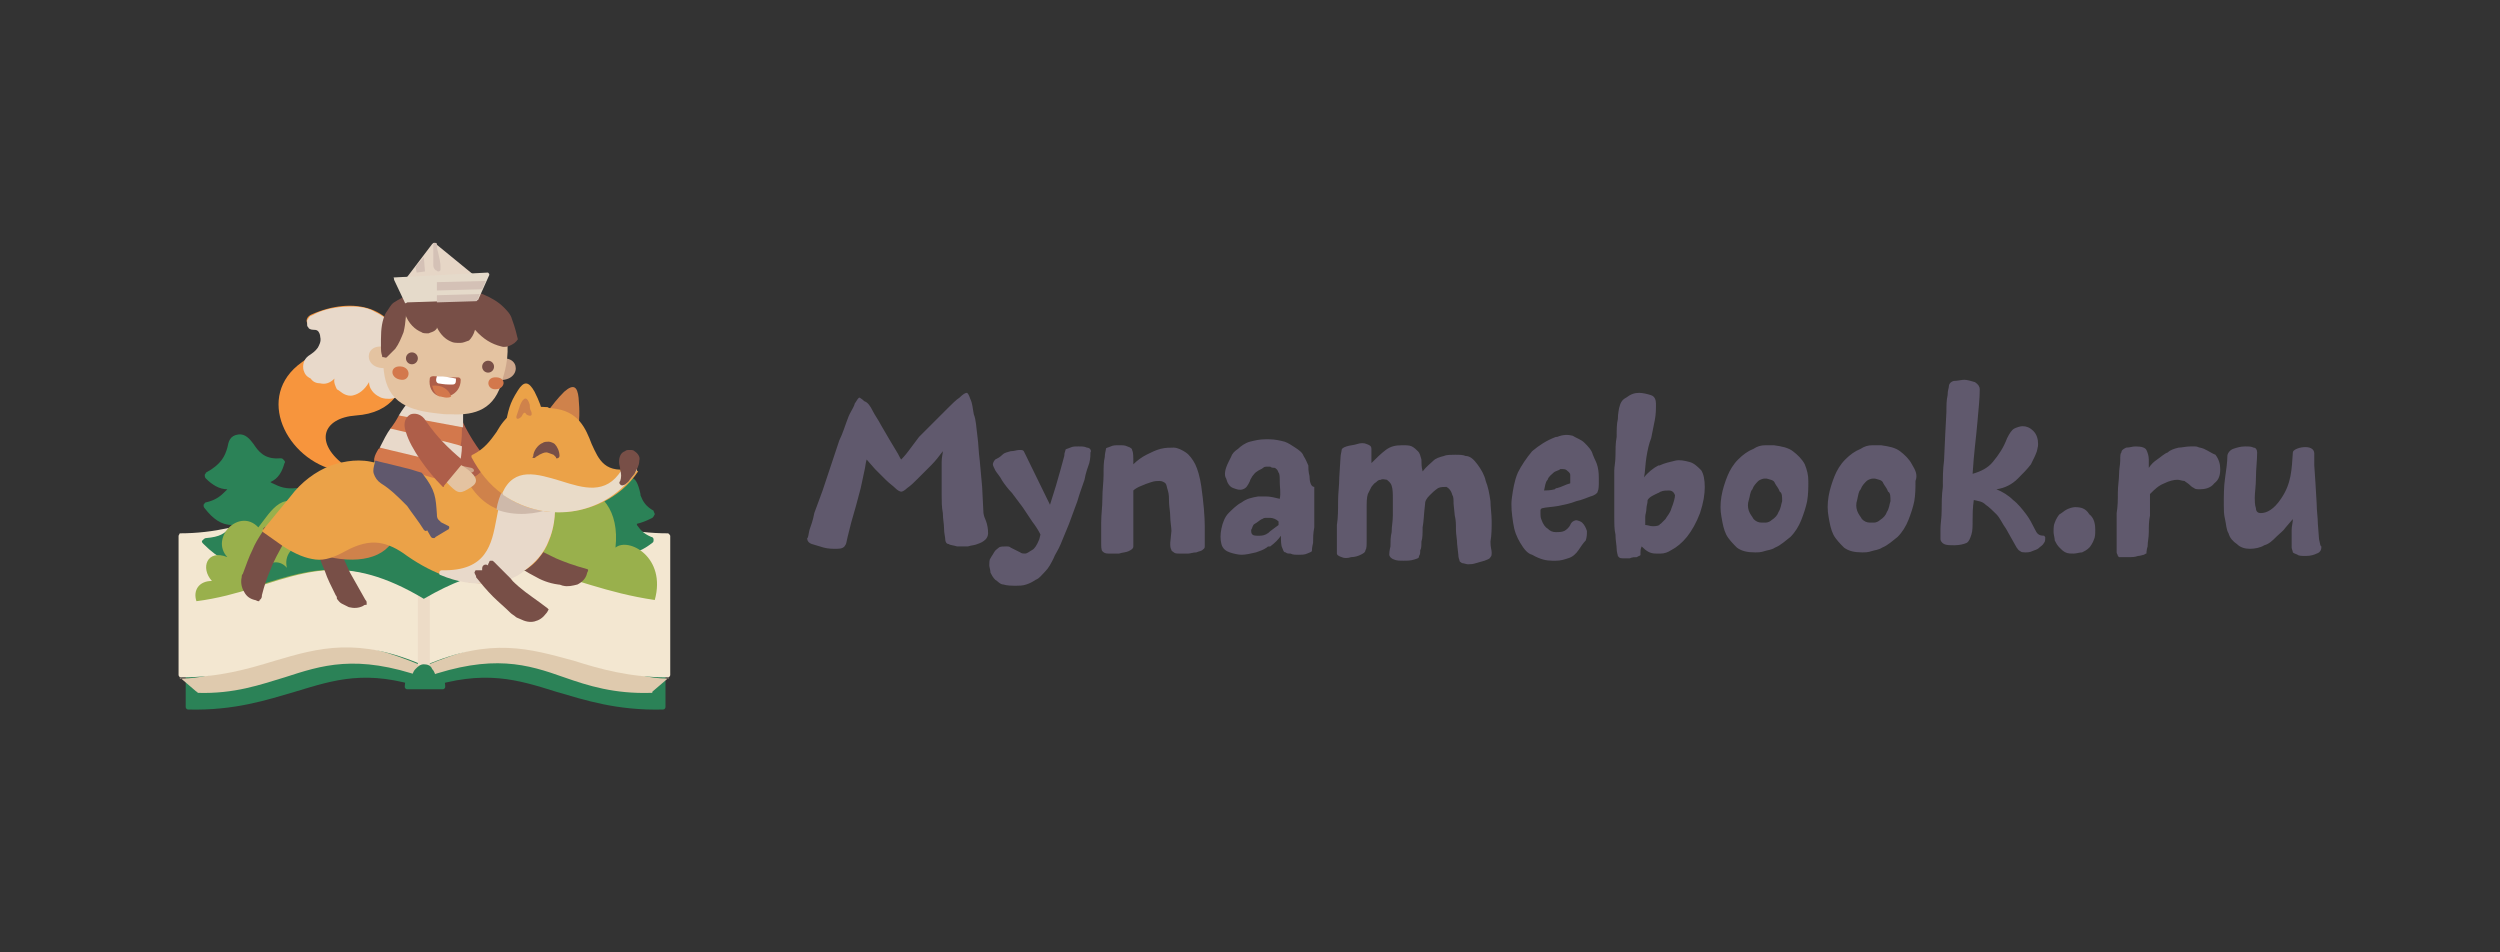 <svg xmlns="http://www.w3.org/2000/svg" width="210" height="80">
  <rect width="100%" height="100%" fill="#333333" stroke="none"/>
  <style>
    .st0,.st10,.st11,.st8{fill-rule:evenodd;clip-rule:evenodd;fill:#2b8257}.st10,.st11,.st8{fill:#e8d9ca}.st10,.st11{fill:#ae5e49}.st11{fill:#e4c3a1}.st12,.st13,.st14,.st15,.st16,.st20{fill-rule:evenodd;clip-rule:evenodd;fill:#784f47}.st13,.st14,.st15,.st16,.st20{fill:#cf824b}.st14,.st15,.st16,.st20{fill:#d3784c}.st15,.st16,.st20{fill:#cda68b}.st16,.st20{fill:#eba248}.st20{fill:#60586d}
  </style>
  <g id="Layer_1">
    <path class="st0" d="M35.7 57.9h-1.5c-.1 0-.2-.1-.2-.2 0-.5.2-.9.5-1.3s.7-.6 1.2-.6c.4 0 .9.2 1.2.6.3.4.5.8.5 1.3 0 .1-.1.2-.2.2h-1.5z"/>
    <path class="st0" d="M55.7 49.7c-2.9 0-5.2-.7-7.3-1.4-3.8-1.2-7.1-2.2-12.7 1-.1 0-.1-.1-.1-.1-5.5-3.2-8.8-2.2-12.5-.9-2.1.7-4.3 1.4-7.3 1.4-.1 0-.2.1-.2.2v9.5c0 .1.1.2.2.2 3.9.1 6.6-.8 9-1.5 3.3-1 6-1.9 10.8-.3h.2c4.9-1.6 7.7-.7 10.9.3 2.4.7 5.1 1.6 9 1.5.1 0 .2-.1.2-.2v-9.6c-.1-.1-.2-.1-.2-.1zm-20.2 8s.1 0 0 0c.1 0 0 0 0 0z"/>
    <path d="M56.1 57c-3.2 0-5.6-1.7-7.9-2.3-3.6-1.1-6.9-1.1-12.4 1.2-.1 0-.1 0-.1.1h-.2c-.1 0-.1 0-.1-.1-5.5-2.3-8.8-2.3-12.4-1.2-2.2.7-4.6 2.3-7.8 2.3-.1 0-.1 0-.1-.1l1.4 1.2c.1 0 .1.1.1.1 3.1.1 5.3-.7 7.3-1.3 3.1-1 6-2 11.7 0h.1c5.7-2 8.6-1.1 11.7 0 2 .7 4.2 1.4 7.3 1.3.1 0 .1 0 .1-.1l1.4-1.2s0 .1-.1.1z" fill-rule="evenodd" clip-rule="evenodd" fill="#dfcaae"/>
    <path d="M56.1 44.8c-3 0-5.3-.7-7.5-1.4-3.8-1.2-7.2-2.3-13 1.1-5.7-3.3-9.1-2.3-13-1.1-2.2.7-4.5 1.4-7.5 1.4l-.1.2v11.7c0 .1.1.2.2.2 3.2 0 5.6-.7 7.9-1.4 3.7-1.1 7-2 12.5.4h.1c5.6-2.4 8.8-1.4 12.5-.4 2.2.7 4.7 1.4 7.9 1.4.1 0 .2-.1.2-.2V45s-.1-.2-.2-.2z" fill-rule="evenodd" clip-rule="evenodd" fill="#f3e7d1"/>
    <path d="M36.1 45v10.9c-.1.1-.2.1-.4.1h-.2c-.1-.1-.2-.1-.4-.1V45h1z" fill-rule="evenodd" clip-rule="evenodd" fill="#eddcc7"/>
    <path class="st0" d="M35.7 57.2h-.9c-.1 0-.2-.1-.2-.2 0-.3.1-.6.3-.8.2-.2.4-.4.7-.4.3 0 .6.1.7.4.2.2.3.5.3.8 0 .1-.1.2-.2.2h-.7z"/>
    <path d="M25.9 43.9c-.1-.1-.2-.1-.3-.1-1.4.3-1.7.2-2.2-.1.4-.1.7-.2.9-.5.5-.4.8-1.1.8-2 0-.1 0-.1-.1-.2h-.1c-.9.1-1.4-.1-2-.4-.1 0-.1-.1-.2-.1.7-.3 1-.9 1.2-1.6.1-.1 0-.2-.1-.3-.1-.1-.1-.1-.3-.1-1.3.1-1.8-.6-2.2-1.2-.3-.4-.7-.9-1.3-.8-.7.1-.8.6-.9 1.1-.2.7-.5 1.4-1.8 2.1 0 .1-.1.1-.1.2s0 .2.1.3c.5.5 1.1.9 1.8.9l-.1.1c-.4.4-.8.8-1.7 1-.1 0-.1.1-.2.2 0 .1 0 .2.1.3.7.9 1.4 1.4 2.3 1.4l-.2.2c-.4.5-.8.8-2 .9-.1 0-.2.1-.3.2s0 .2.1.3c1.3 1.3 2.3 1.7 3.6 1.7.4 0 .9-.1 1.5-.1 1.2-.1 2-.4 2.7-.8.7-.5 1-1.2 1.4-2.5-.2.1-.3-.1-.4-.1zm28.9-.4c.1-.1.1-.1.2-.3 0-.1-.1-.2-.1-.3-.7-.4-.9-.8-1.1-1.3v-.1c-.2-.9-.4-1.3-.8-1.4-.4-.1-.8.1-1.5.7-.3.3-.7.5-1.7.4-.1 0-.2 0-.3.1-.1.1-.1.2 0 .4.3.5.6.9.9 1.1h-.1c-.5.1-.9.2-1.6.1-.1 0-.2 0-.3.1-.1.1-.1.2-.1.3.3.9.6 1.5 1.2 2-.6.1-.7.2-1.8-.2-.1-.1-.2 0-.3.1-.1.1-.1.1-.1.3.1 1.6 1.2 2.9 2.8 3.4.4.1.9.2 1.4.2 1.1 0 2.2-.4 2.9-1.3.1-.1.1-.2.1-.3 0-.1-.1-.2-.2-.2-1.2-.3-1.2-.4-1.6-.9.7.1 1.3-.2 2.1-.8.1-.1.1-.1.1-.3 0-.1-.1-.2-.2-.2-.7-.3-.9-.6-1.2-1V44c.4-.1.7-.2 1.3-.5z" fill="#2b8257"/>
    <path d="M16.5 50.5c-.3-.9.2-1.7 1.3-1.7-1-1.1-.4-2.7 1.3-2-1.5-1.6 1-4.2 2.6-2.5 1.1-1.4 2.2-3.5 4.3-1.2-.7-1.2.6-2.8 2-2.1-.4-1.4 2.5-2.2 3-.3-.5-3.7 5.3-4 5.9 1.2 1.7-.4 2.5.6 2.5 2.2 1.4-2.3 4.9-2.8 4.5.7 1.4-5.6 8.5-5.1 7.8 1.2 1.1-.9 4.3.8 3.3 4.4-8.2-1.2-11.1-5.2-19.4-.3-8.4-4.8-12-.5-19.1.4z" fill-rule="evenodd" clip-rule="evenodd" fill="#99b04c"/>
    <path class="st0" d="M39.1 44.7c1.8-.4 2.5.6 2.2 2.3 2-1.5 4.8-.6 5.3 1.4-3.3-.8-6.2-.9-11 1.9-6.5-3.9-10.1-2.3-14.6-.9.1-1.3 2-3 3.1-1.7-.5-2.1 2.7-3 4.1-.9-.1-1.3 1-2.6 2.8-2.2-1.2-2.4 1.9-3 2.6-2 0-3.4 5.5-1.4 5.5 2.1z"/>
    <path d="M34.1 23.4l2.2-2.9c.1-.1.1-.1.2-.1l3.3 2.7c.1.1.1.1 0 .2 0 .1-.1.1-.1.1-.2 0-5.5.2-5.5.2-.1 0-.1-.1-.1-.2z" fill-rule="evenodd" clip-rule="evenodd" fill="#e6d6c6"/>
    <path d="M29.1 39.2c-2.8-2-2-4.1.8-4.3 3-.2 4.4-2.2 4.1-5-.6-4.3-4.4-5-7.8-3.5-.7.3-.5 1 .1 1 .4 0 .7.4.8.8.2 1.2-1 1.6-2.1 2.5-3.6 3-.6 8.3 3.7 8.9l.4-.4z" fill-rule="evenodd" clip-rule="evenodd" fill="#f7953d"/>
    <path class="st8" d="M25.5 31.1c-.1-.4 0-.9.4-1.2.3-.2.6-.4.8-.7.1-.2.3-.5.2-.9 0-.2-.1-.4-.2-.5-.1-.1-.3-.1-.4-.1-.2 0-.4-.1-.4-.2-.1-.1-.1-.1-.1-.3v-.3c.1-.1.2-.4.4-.4.7-.4 1.5-.6 2.3-.7 1.1-.1 2.2-.1 3 .4.9.4 1.7 1.2 2.2 2.2.2.5.4 1 .4 1.7.1.5.1 1 .1 1.4-.1.4-.1.9-.3 1.2-.2.5-.7.8-1.2.8-.2 0-.4 0-.7-.1-.2-.1-.4-.2-.6-.4-.2-.2-.4-.5-.4-.9-.4.7-.9 1-1.3 1.1-.3.1-.6 0-.8-.1-.2-.1-.4-.3-.6-.4-.1-.2-.3-.6-.2-.9-.4.4-.8.5-1.2.4-.3 0-.6-.1-.8-.4-.4-.2-.5-.4-.6-.7z"/>
    <path d="M40.2 40.9c.4.7.8.8 1.7.4.8-.4.4-.9-.2-1.5-.6-.6-.7-.6-1.4 0-.5.5-.4.5-.1 1.1z" fill-rule="evenodd" clip-rule="evenodd" fill="#d4aa81"/>
    <path class="st10" d="M41.4 39.3c-.7.5-1.2.9-1.9 1.4-.9-1.2-2-3.3-2.1-4.9-.1-1.2.9-1.6 1.4-.5.8 1.7 1.6 2.7 2.6 4z"/>
    <path class="st11" d="M32.5 29.2c-2-.6-2.1 2 .1 1.7 0-.7-.1-1.2-.1-1.7z"/>
    <path class="st12" d="M30.7 50.4c-.5-.9-.9-1.6-1.3-2.3-.3-.7-.6-1.2-.8-2-.1-.1-.1-.3-.1-.4 0-.1-.1-.1-.1-.1l-1.7.2c-.1 0-.1.1-.1.1.2.9.4 1.4.7 2.1.2.6.5 1.2.9 2 .1.1.1.2.1.3.1.1.2.3.4.4l.6.3c.4.1.8.1 1.2-.1.1-.1.2-.1.3-.1 0-.3 0-.3-.1-.4z"/>
    <path class="st13" d="M33.2 45c-.5-.1-1.3-.5-1.8-.7l-2 .2c-.7.2-1.3.5-2 .7-.2.2-.7.9-.5 1.4 3.1.9 5.6.3 6.3-1.6z"/>
    <path class="st14" d="M34.5 33.5c0 .1-.1.1-.1.1-.1.2.1 1.2-.9 1.3-.2.4-.4.7-.7 1.1.3.7-.2 1.6-.9 1.6 0 .1-.1.1-.1.1-.3.5-.7 1.2.1 1.4 2 .7 3 .9 5.1 1.4.9.2 1.3.1 1.4-.9 0-.2.1-.4.1-.7-.2-.5-.2-1.2.2-1.5.1-.5.1-1 .1-1.5-.6-.4-.6-.9 0-1.4 0-2.9-2.6-3.2-4.3-1z"/>
    <path class="st8" d="M32.8 36c-.3.4-.6 1-.9 1.6l6.7 1.6c.1-.7.2-1.2.2-1.7.1-.1-6-1.5-6-1.5zm1.7-2.5c-.4.5-.7.9-1 1.4l5.4 1v-1.4c-.1-2.9-2.7-3.2-4.4-1z"/>
    <path class="st15" d="M41.8 30.2c2-.6 2.1 2-.1 1.7 0-.6.1-1.2.1-1.7z"/>
    <path class="st12" d="M44.9 48.4c-.6-.3-1.2-.7-1.9-1.2-.1-.1-.1-.1 0-.2l1-1.3c.1-.1.1-.1.2-.1 1 .6 1.7.9 2.5 1.3.7.3 1.5.6 2.6.9.1 0 .1.1.1.1 0 .1-.1.2-.1.3-.1.4-.4.7-.8.9-.4.1-.8.2-1.2.1-.1 0-.2-.1-.4-.1-.8-.1-1.5-.4-2-.7zm-21.2-3.1l-1.3-1c-.1-.1-.1 0-.2 0-.1.1-.1.1-.1.3-.4.6-.7 1.1-.9 1.6-.3.6-.5 1.2-.8 2-.1.1-.1.2-.1.3-.1.4 0 .9.2 1.2.2.4.5.6.9.7.1 0 .2.1.3.1s.1 0 .1-.1c.2-.1.2-.3.2-.4.2-.8.4-1.4.7-2.1.3-.8.7-1.5 1.2-2.4-.1 0-.1-.2-.2-.2z"/>
    <path class="st15" d="M38.2 39c.4.1.9.2 1.4.3.3.1.3.4-.1.4-.3 0-.7.1-.9.1-.1-.3-.3-.5-.4-.8z"/>
    <path class="st16" d="M35.2 39.8c2.7.8 4.3 1.2 5.9-.8 0-.1.1-.1.1-.1 1.9.4 2.6.9 3.6 1.8.4.4.9.8 1.7 1.3.1 0 .1.1.1.1.1 2-.4 3.6-1.2 4.6-.5.7-1.2 1.2-1.9 1.5s-1.5.8-2.4.8c-2.2.1-4.6-.7-6.9-2.3-.8-.6-1.6-1-2.4-1.1-.8-.1-1.7.1-2.8.7-.9.5-1.7.8-2.5.7-.8-.1-1.6-.4-2.7-1.1l-1.7-1.2c-.1-.1-.1-.1 0-.2l2.3-2.8c.9-1.2 2.1-2.1 3.4-2.6 1.2-.4 2.5-.6 3.8-.2 0-.1 3.6.9 3.6.9z"/>
    <path class="st13" d="M39.2 40.3c.7-.1 1.2-.6 1.9-1.4 0-.1.1-.1.1-.1 1.9.4 2.6.9 3.6 1.8.4.4.9.8 1.7 1.3.1 0 .1.1.1.1v.7c-2.7.7-5.6.9-7.4-2.4z"/>
    <path class="st8" d="M41.1 49c-1.3.1-2.7-.1-4.1-.7-.1 0-.1-.1-.1-.2s.1-.2.2-.2c3.8.1 4.2-2.2 4.6-4.3.3-1.5.5-3 2-3.6h.1c.5.3.9.7 1.4 1 .4.3.8.6 1.3.9.1 0 .1.1.1.1.1 1.3-.1 2.5-.5 3.4-.4 1.1-1.2 1.9-2 2.5-.8.7-1.8 1-3 1.1z"/>
    <path d="M41.7 42.8c.2-1.2.7-2.3 1.8-2.8h.1c.5.3.9.7 1.4 1 .4.3.8.6 1.3.9.1 0 .1.1.1.1v.7c-1.4.5-3.1.7-4.7.1z" fill-rule="evenodd" clip-rule="evenodd" fill="#ceb9aa"/>
    <path class="st12" d="M46 51.1c-.9-.7-1.7-1.2-2.4-1.8-.2-.2-.5-.4-.7-.7l-1.4-1.4c-.1-.1-.1-.1-.2-.1h-.1c-.1 0-.1.1-.1.1l-.1.2v.1c-.1-.1-.3-.1-.4 0-.1.1-.1.2-.1.4H40c-.1 0-.1.1-.1.1s-.1.1 0 .2c0 .1.1.1.1.3.4.5.9 1.1 1.4 1.6s1 .9 1.5 1.4c.1.1.3.2.4.3.1.1.2.1.4.2.4.2.8.3 1.2.2.4-.1.7-.3 1-.7.1-.1.1-.2.2-.3 0 .1 0 0-.1-.1z"/>
    <path class="st11" d="M32.3 28.9c-.1.7-.1 1.1-.1 1.7.1 3 1.8 3.8 4.3 4.1.9.1.7.1 1.4.1 2 .1 3.7-.4 4.3-2.9.2-.7.3-1 .4-1.8.3-3-1-4.9-4.4-5.1-1.3-.1-1 0-2.2.1-2.4.2-3.3 1.4-3.7 3.8z"/>
    <path class="st12" d="M34.2 25.2c-.1-.2-.1-.2-.3-.2-.4.1-.6.3-.8.4-.3.2-.4.5-.7.9-.3.6-.4 1.3-.4 2.2v.7c0 .2 0 .4.1.7 0 .1 0 .1.1.1s.2.1.3 0l.7-.7c.3-.4.5-.9.7-1.4.2-.8.2-1.6.3-2.7z"/>
    <path class="st12" d="M43 26.8c-.1-.4-.4-.7-.7-1-.9-.9-2.4-1.4-3.8-1.7h-.1c-1.5-.1-3 0-4 .5-.3.1-.5.3-.7.5-.1.1-.1.1-.1.2l.4 1c.3.9.9 1.4 1.4 1.6.1.1.3.1.6.1.2-.1.4-.1.6-.3.1-.1.1-.1.1-.2.3.6.7 1 1.2 1.2.2.1.4.1.7.1h.1c.2 0 .4-.1.7-.2.2-.2.4-.5.5-.9.7.8 1.4 1.2 2.2 1.4.3.1.6 0 .8-.1.2-.1.4-.2.6-.5-.1-.4-.2-.9-.5-1.7z"/>
    <circle class="st12" cx="34.6" cy="30.1" r=".5"/>
    <path class="st14" d="M33.7 31.9c.7.1.9-.9.1-1.1-1.1-.2-1.1 1-.1 1.1zm7.9.8c-.7 0-.8-.9-.1-1 1.1-.1 1 1 .1 1z"/>
    <path class="st10" d="M37.5 31.7h1c.1 0 .2.1.2.2 0 .7-.4 1.1-.8 1.3-.2.1-.4.1-.6.1-.2 0-.4-.1-.6-.1-.4-.2-.7-.7-.6-1.4 0-.1.1-.2.3-.2.6 0 .9.1 1.1.1z"/>
    <path class="st14" d="M37.9 33.3c-.1.1-.3.1-.4.1-.2 0-.4-.1-.6-.1-.3-.1-.5-.5-.6-.9.8-.1 1.4.3 1.6.9z"/>
    <path d="M34 25.4l-.9-1.9v-.1c-.1-.1 0-.1.1-.1l7.7-.4h.1c.1.1.1.1.1.2l-.9 2c0 .1-.1.1-.1.1l-5.9.2c-.1.1-.2.1-.2 0z" fill-rule="evenodd" clip-rule="evenodd" fill="#e5daca"/>
    <path d="M36.7 31.6c-.1.3-.1.5.1.6.6.1.7.1 1.2.1.3 0 .3-.2.3-.5-.5-.1-1-.2-1.6-.2z" fill-rule="evenodd" clip-rule="evenodd" fill="#fff"/>
    <path class="st11" d="M37.8 40.8c.7.7.9.7 1.8.1.8-.5.2-1.1-.5-1.6s-.8-.4-1.4.3c-.5.6-.4.7.1 1.2z"/>
    <path class="st20" d="M37.7 44.2s-.1 0 0 0l-1-.5h-.1l-.7.4c-.1.1-.1.1-.1.3l.4.7c.1.1.1.1.3.1l.1-.1 1-.6c.1 0 .2-.2.1-.3z"/>
    <path class="st20" d="M36.7 43.2c-.1-1.4-.1-2-1.2-3.4l-.1-.1c-.4-.1-.9-.3-1.4-.4l-1.2-.3c-.4-.1-.9-.2-1.2-.3-.1 0-.1 0-.1.1-.1.4-.2.7-.1 1 .1.3.3.6.6.8.8.5 1.4 1.1 2 1.7l.2.2c.4.6.9 1.2 1.4 2 .1.1.1.1.2.1l1.1-.7c.1 0 .1-.1.1-.1-.3-.2-.3-.4-.3-.6z"/>
    <path class="st13" d="M45.9 34.7c.6-.8.9-1.2 1.5-1.8.8-.7 1.1-.4 1.2.5.1 1.2.1 1.7-.1 3.2-.9-.6-1.7-1.2-2.6-1.9z"/>
    <path d="M38.9 38.7c-1.3-1.1-2.2-2-3.1-3.3-.4-.7-1-.7-1.3-.6-.4.2-.7.7-.4 1.5.4 1.4 1.9 3.4 3 4.5l.1.1c.1 0 .1 0 .1-.1l1.5-1.8.1-.1c.1-.1 0-.1 0-.2z" fill="#ae5e49"/>
    <path class="st16" d="M53.4 39.4c0-.1-.1-.1-.1-.1-2.5.6-3-.7-3.6-2-.5-1.3-1.1-2.8-3.3-3-.1 0-.3 0-.4-.1-2.8-.2-3.6.9-4.3 2.1-.5.7-1 1.4-2 1.9-.1 0-.1.1-.1.2.7 1.3 1.5 2.3 2.6 3.1 1.2.9 2.6 1.4 4.1 1.5h.2c1.4.1 2.8-.2 4.1-.8 1.2-.6 2.2-1.4 3-2.6-.2-.1-.1-.2-.2-.2z"/>
    <path d="M52.3 39.4c.4 0 .7-.1 1-.1.1 0 .2.1.2.1v.1c-2.5 3.8-7.5 4.6-11.2 2.1-.1-.1-.1-.1-.1-.2 1-2.2 2.9-1.6 4.9-1 1.9.6 3.8 1.2 5.1-.9 0-.1.1-.1.1-.1z" fill-rule="evenodd" clip-rule="evenodd" fill="#e9dbc8"/>
    <path class="st16" d="M45.7 35.2c-.2-1-.4-1.5-.8-2.3-.5-.9-.9-.9-1.4-.1-.7 1.1-.8 1.6-1.1 3.2 1-.2 2.2-.5 3.3-.8z"/>
    <path class="st12" d="M44.8 38.2c.1-.5.5-.9.8-1 .1-.1.4-.1.5-.1.1 0 .4.1.5.2.2.2.4.6.4 1 0 .1-.1.2-.2.2s-.1 0-.1-.1l-.2-.2c-.3-.1-.5-.2-.6-.2-.2 0-.4.1-.6.2-.1.1-.2.1-.3.2-.1.1-.2.1-.3 0 .1 0 .1-.1.1-.2z"/>
    <path d="M37 22.3c0-.2-.1-.7-.2-1.1-.1-.3-.1-.5-.1-.7 0-.1-.1-.1-.2-.1s-.1.1-.1.1v1.8c0 .2.1.3.2.4.1 0 .1.1.2.1s.1 0 .2-.1v-.4zm-.3 1.4v.7l3.8-.1.3-.7-4.1.1zm0 1.7l3.3-.1c.1 0 .1-.1.1-.1l.2-.5-3.6.1v.6zm-1.8-3l.1.5.7-.1-.1-1.2-.7.8z" fill-rule="evenodd" clip-rule="evenodd" fill="#d4c1b6"/>
    <path class="st13" d="M44.6 34.5c-.1-.1-.1-.4-.1-.5-.2-.7-.5-.7-.8 0l-.3.9c-.1.3.1.4.4.1.2-.4.3-.4.4-.2.3.2.6.2.4-.3z"/>
    <circle class="st12" cx="41" cy="30.8" r=".5"/>
    <path class="st12" d="M53.3 37.9c-.1-.1-.2-.1-.4-.1s-.3 0-.4.1c-.3.1-.5.4-.5.9 0 .3.1.4.1.7.1.3.1.6 0 .9-.1.1-.1.2 0 .3.1.1.2.1.4 0 .1-.1.3-.2.4-.4.1-.1.3-.4.4-.5.2-.4.4-.7.4-1.1.1-.3-.1-.6-.4-.8z"/>
    <path d="M82.6 42.9l-.1-2-.2-2.2c-.1-.7-.1-1.4-.2-2.1s-.1-1.3-.3-1.8c-.1-.5-.1-.9-.3-1.3-.1-.3-.2-.5-.3-.5-.1 0-.3.1-.6.4-.3.2-.6.5-1 .9l-1.2 1.2-1.2 1.2-.9 1.2c-.3.4-.5.6-.6.7-.1-.1-.2-.4-.4-.7l-.6-1-.7-1.2c-.2-.4-.5-.8-.7-1.2-.2-.4-.4-.7-.7-.8-.2-.2-.4-.3-.4-.3-.1 0-.2.2-.4.5-.1.4-.4.7-.6 1.3-.2.5-.4 1.2-.7 1.8l-.7 2.1-.7 2.1-.7 1.9c-.1.6-.3 1.1-.4 1.4-.1.4-.1.7-.2.7 0 .2.1.4.4.5.3.1.7.2 1 .3.4.1.7.1 1.1.1s.6-.1.7-.3c.1-.1.1-.3.2-.7l.3-1.2.4-1.4.4-1.5.3-1.4c.1-.4.1-.7.2-1l.7.8.9.9c.3.3.6.5.8.7.2.2.4.3.5.3.1 0 .3-.1.5-.3.3-.2.6-.5.9-.8l1.1-1.1c.4-.4.7-.8 1-1.2 0 .2-.1.5-.1.9v2.8c0 .5 0 1 .1 1.5 0 .5.1.9.1 1.3s.1.7.1.9c0 .2.1.4.3.4.1.1.4.1.7.2h.9c.3-.1.6-.1.8-.2.3-.1.5-.2.7-.4.1-.1.2-.3.2-.5 0-.1 0-.4-.1-.8s-.3-.6-.3-1.1zm42.7.9c0-.6-.1-1.2-.1-1.7-.1-.7-.2-1.2-.4-1.7-.1-.5-.4-1-.7-1.4-.3-.4-.6-.7-1-.7-.2-.1-.5-.1-.9-.1-.3 0-.7 0-.9.1-.4.1-.7.2-.9.4s-.6.5-.9.9c-.1-.4-.1-.7-.1-1-.1-.3-.1-.5-.3-.7-.1-.1-.3-.3-.5-.4-.2-.1-.5-.1-.8-.1-.6 0-1 .1-1.4.4-.4.3-.8.7-1.2 1.1v-1.2c0-.2-.1-.3-.4-.4-.2-.1-.5-.1-.8 0-.3.1-.6.1-.9.2-.3.1-.4.2-.4.3s-.1.4-.1.7l-.1 1.6c0 .7-.1 1.3-.1 2s0 1.4-.1 2v2.4c0 .1.1.2.4.3.2.1.5.1.8 0 .3 0 .6-.1.8-.2.2-.1.4-.2.4-.4.1-.1.1-.4.1-.8v-2.7c0-.5 0-.9.1-1.2l.3-.6c.1-.1.2-.3.4-.4.1-.1.2-.2.4-.2.1-.1.4 0 .5 0 .1.1.3.2.4.5.1.3.1.7.1 1.1v1.4c0 .5-.1.9-.1 1.4-.1.4-.1.8-.1 1.2-.1.4-.1.6-.1.7 0 .1.1.3.4.4.2.1.5.1.8.1.3 0 .6 0 .9-.1.3-.1.4-.1.4-.3.1-.1.1-.3.1-.5.1-.1.1-.4.1-.7.1-.3.1-.7.1-1.2.1-.5.1-1.1.2-1.9 0-.3.1-.5.4-.8.2-.2.4-.4.7-.6.2-.1.5-.1.7-.1.2.1.4.3.5.7.1.1.1.4.1.7l.1 1c.1.4.1.7.1 1.2 0 .4.1.8.1 1.2l.1.9c0 .3.1.4.1.5 0 .1.1.1.2.2.1 0 .4.1.5.1.2 0 .4 0 .7-.1l.7-.2c.2-.1.4-.1.5-.3.1-.1.1-.2.1-.4s-.1-.4-.1-.9c.1-.6.1-1.1.1-1.7zm-24.4-3c-.1-.7-.3-1.4-.5-1.8-.2-.4-.5-.8-.8-1-.3-.2-.7-.4-1-.4s-.7 0-1.1.1c-.4.1-.8.3-1.2.5-.4.2-.8.5-1.1.8 0-.7 0-1-.1-1.2 0-.1-.1-.2-.4-.3-.2-.1-.4-.1-.7-.1-.3 0-.5 0-.7.1-.2.1-.4.1-.4.2s-.1.4-.1.7c-.1.4-.1.9-.1 1.5s-.1 1.2-.1 2c0 .7-.1 1.3-.1 2v1.6c0 .4 0 .7.1.8.1.1.2.2.5.2h.9c.3-.1.6-.1.8-.2.2-.1.4-.2.4-.4v-4.7c.1-.1.4-.3.7-.4.2-.1.5-.2.8-.3s.5-.1.7-.1.4.1.5.2c.1.1.1.3.2.6s.1.7.1 1 .1.8.1 1.2.1.9.1 1.2l-.1 1c0 .3 0 .4.1.6 0 .1.1.1.2.2s.3.1.5.1h.7c.2 0 .4-.1.7-.1.2-.1.4-.1.5-.2.1-.1.2-.1.2-.3v-1.7c0-.8-.1-2-.3-3.4zm9.1-.8c-.1-.4-.1-.7-.1-.9-.1-.2-.2-.5-.4-.8-.1-.3-.4-.5-.7-.7-.3-.2-.6-.4-.9-.5-.4-.1-.8-.2-1.3-.2h-.3c-.5 0-.9.1-1.3.2s-.8.4-1 .6c-.3.2-.5.4-.6.7l-.2.4c-.3.6-.4 1.1-.2 1.4.1.4.3.7.6.8.3.1.5.2.8.1.3-.1.4-.3.6-.7 0-.1.1-.2.2-.4.1-.1.2-.3.4-.4.1-.1.4-.2.5-.3.1-.1.2-.1.4-.1h.2c.1.1.3.1.4.1.1.1.2.1.3.4.1.1.1.4.1.8s.1.9 0 1.4c-.4-.1-.8-.2-1.2-.2h-.6c-.6.1-1 .2-1.4.5-.4.2-.8.6-1.1.9s-.5.8-.6 1.3c-.1.5-.1.9 0 1.3s.4.6.7.7c.3.1.7.2 1 .2s.8-.1 1.2-.2c.3-.1.6-.2.9-.4.1-.1.1-.1.3-.1.4-.3.7-.6.9-.9 0 .4 0 .8.1 1 .1.2.1.4.3.4.1.1.2.1.4.1.2.1.4.1.7.1.2 0 .5 0 .7-.1.2-.1.3-.1.4-.2 0-.1 0-.3.1-.7 0-.4 0-.8.1-1.3v-3.4c-.3 0-.4-.5-.4-.9zm-2.6 3.9v.2c-.4.3-.7.5-.9.7-.1 0-.1.1-.2.1-.2.1-.4.1-.6.1-.2 0-.4 0-.5-.1-.1-.1-.1-.2-.1-.4.1-.1.1-.4.3-.5s.4-.3.6-.4c.1 0 .1-.1.3-.1h.4c.2 0 .5.1.7.3v.1zm-16.1-6.3c-.2-.1-.4-.1-.7-.1-.3 0-.5 0-.7.1-.2.1-.4.1-.4.2s-.1.2-.1.5l-.3 1.1-.4 1.4-.5 1.6-2.2-4.5c-.1-.1-.1-.1-.4-.1-.2 0-.4.1-.7.1-.3.1-.5.1-.7.3s-.4.3-.6.4c-.1.1-.2.3-.2.4 0 .1.1.3.2.5s.4.5.6.9c.2.3.5.7.8 1l.9 1.2.8 1.2c.3.4.5.7.7 1.1l-.1.4c-.2.5-.4.8-.6.9-.2.1-.4.3-.6.3-.1 0-.3 0-.4-.1l-.4-.2-.4-.2c-.1-.1-.2-.1-.4-.1s-.5 0-.6.1c-.1.1-.3.2-.4.4s-.2.3-.3.5c-.1.1-.1.4-.1.6 0 .1.1.4.1.6.1.2.2.4.4.6.2.1.4.4.7.4.3.1.7.1 1.1.1.2 0 .5 0 .8-.1.3-.1.5-.2.8-.4.3-.1.5-.4.8-.7.3-.3.5-.7.7-1.1.1-.3.4-.7.6-1.2l.7-1.7.7-1.9c.2-.7.4-1.2.6-1.8.1-.6.3-1.1.4-1.4.1-.4.1-.7.1-.9.1-.1 0-.4-.3-.4zm93.5 0c-.1 0-.2-.1-.4-.1h-.4c-.4 0-.7.1-1 .1-.4.1-.7.2-.9.4-.3.1-.6.4-.9.6-.3.2-.5.4-.7.7v-.7c0-.3-.1-.6-.2-.8-.1-.2-.4-.3-.9-.3-.3 0-.5.1-.8.1-.2.1-.4.2-.4.4-.1.1-.1.3-.1.7 0 .3-.1.7-.1 1.2 0 .4-.1.9-.1 1.5s0 1.1-.1 1.7v3.3c0 .1.1.2.1.3l.1.1h.9c.2 0 .4 0 .7-.1.2 0 .4-.1.5-.1.1-.1.2-.1.2-.1s0-.3.1-.6c0-.4.1-.7.1-1.2s0-.9.1-1.4v-1.8c.4-.4.7-.7 1.2-.9.4-.2.8-.3 1.1-.3.2 0 .4.1.6.1.1.1.3.2.4.3.1.1.2.2.4.3.1.1.3.1.5.1.4 0 .9-.1 1.2-.5.4-.3.5-.7.5-1.2 0-.4-.1-.8-.4-1.2-.5-.2-.8-.5-1.3-.6zm-13.9 6.8c-.2-.4-.4-.8-.7-1.2-.3-.4-.7-.9-1.1-1.2-.4-.4-.9-.7-1.4-.9.7-.1 1.3-.4 1.8-.9.4-.4.8-.8 1.1-1.2.2-.4.4-.8.5-1.1.1-.4.1-.5.1-.6 0-.4-.1-.8-.4-1.1-.3-.3-.6-.4-.9-.4-.2 0-.5.1-.7.2s-.4.4-.6.8c-.3.8-.7 1.4-1.2 2-.4.5-1 .8-1.7 1 .1-1.7.3-3.1.4-4.3.1-1.2.2-2 .2-2.8 0-.2-.1-.4-.4-.6-.3-.1-.7-.2-.9-.2s-.6.1-.9.1c-.3.1-.4.3-.4.5 0 .1-.1.3-.1.7-.1.4-.1.9-.1 1.4l-.1 1.9-.1 2.2c-.1.7-.1 1.4-.1 2.2-.1.7-.1 1.4-.1 2 0 .6-.1 1.1-.1 1.5v.9c0 .1.1.3.3.4.2.1.5.1.9.1s.8-.1 1-.2c.2-.1.3-.4.4-.7.1-.3.1-.7.1-1.2s0-1 .1-1.7c.4.1.7.1 1 .4.3.2.6.5.9.8.3.3.5.8.8 1.2l.9 1.6c.1.1.1.2.3.3.1.1.3.1.4.1.2 0 .4 0 .6-.1s.4-.1.6-.3c.1-.1.3-.2.4-.4.1-.1.1-.3.1-.4 0-.1 0-.1-.1-.2-.5 0-.6-.2-.8-.6zM160.6 39c-.2-.4-.6-.8-1-1.1-.4-.3-.9-.4-1.6-.5h-.7c-.4 0-.7.1-1 .3-.5.2-.9.5-1.3.9s-.7.9-.9 1.4c-.2.5-.4 1.1-.5 1.7-.1.6-.1 1.2 0 1.7.1.6.2 1.1.4 1.5s.6.8.9 1.1c.4.3.9.4 1.5.4.3 0 .5 0 .8-.1s.6-.1.9-.3c.5-.2.9-.6 1.3-.9.4-.4.7-.9.9-1.4.2-.5.4-1.1.5-1.6.1-.6.1-1.1.1-1.7.2-.5 0-.9-.3-1.4zm-1.8 3.1c-.1.3-.1.6-.3.9-.1.3-.3.5-.6.7-.1.1-.3.2-.5.2h-.3c-.3 0-.5-.1-.7-.3-.1-.2-.3-.4-.4-.7-.1-.3-.1-.6 0-.9.1-.4.1-.7.3-.9.1-.3.3-.5.5-.7.1-.1.4-.2.5-.2h.2c.3.1.6.1.7.4.1.2.3.4.4.7.2.1.2.4.2.8zm-25-3.9c-.1-.4-.4-.7-.7-1-.3-.3-.7-.4-1-.6-.4-.1-.8-.1-1.3.1h-.1c-.8.3-1.4.7-2 1.2-.5.6-.9 1.2-1.2 1.8-.3.7-.4 1.4-.5 2.1-.1.7 0 1.4.1 2.1.1.7.3 1.2.6 1.7s.6.9 1 1c.7.4 1.2.5 1.7.5h.3c.4 0 .7-.1 1-.2.4-.1.7-.4.9-.7.2-.3.4-.6.6-.8.1-.3.1-.5.1-.8-.1-.3-.2-.5-.4-.7-.1-.1-.4-.2-.5-.2-.1 0-.4.1-.5.4-.1.2-.3.4-.5.5-.2.1-.5.1-.7.1-.3 0-.5-.1-.7-.3-.2-.1-.4-.4-.5-.7-.1-.2-.1-.4-.1-.5v-.3c0-.1 0-.1.1-.2.4-.1.8-.1 1.4-.2.5-.1 1-.2 1.5-.4.5-.1.9-.3 1.2-.4.4-.1.6-.3.6-.4.1-.2.1-.5.1-.9s0-.8-.1-1.2-.2-.5-.4-1zm-1.9 2.4c-.4.1-.7.3-1.1.4-.1 0-.1 0-.2.1-.4.1-.7.1-.9.1.1-.4.1-.7.3-.9.1-.3.3-.4.5-.6.1-.1.2-.1.4-.2.1 0 .1-.1.2-.1.2 0 .4 0 .5.1.1.1.3.2.3.4v.7zm42.4 2c-.2 0-.5.1-.7.2-.2.1-.4.3-.6.4-.1.1-.3.4-.4.7-.1.2-.1.5-.1.8 0 .2.1.5.1.7.1.2.2.4.4.6s.3.3.5.4.4.1.7.1c.2 0 .5-.1.7-.1.2-.1.4-.2.6-.4.1-.1.3-.4.4-.7.1-.2.1-.5.1-.8 0-.5-.1-1-.5-1.3-.3-.5-.7-.6-1.2-.6zM151.6 39c-.2-.4-.6-.8-1-1.1-.4-.3-.9-.4-1.6-.5h-.7c-.4 0-.7.1-1 .3-.5.2-.9.5-1.3.9s-.7.9-.9 1.4-.4 1.1-.5 1.7c-.1.6-.1 1.2 0 1.7.1.6.2 1.1.4 1.5s.6.8.9 1.1c.4.3.9.4 1.5.4.3 0 .5 0 .8-.1.3-.1.6-.1.9-.3.5-.2.9-.6 1.3-.9.4-.4.7-.9.9-1.4.2-.5.4-1.1.5-1.6.1-.6.1-1.1.1-1.7 0-.5-.1-.9-.3-1.4zm-1.9 3.1c-.1.3-.1.6-.3.9-.1.3-.3.5-.6.7-.1.1-.3.2-.5.2h-.3c-.3 0-.5-.1-.7-.3-.1-.2-.3-.4-.4-.7-.1-.3-.1-.6 0-.9s.1-.7.3-.9c.1-.3.3-.5.5-.7.1-.1.4-.2.5-.2h.2c.3.1.6.1.7.4.1.2.3.4.4.7.2.1.2.4.2.8zm-7.8-3.3c-.4-.1-.8-.2-1.2-.1-.4.1-.9.2-1.3.4h-.1c-.4.2-.9.6-1.2 1 .1-.5.1-1.1.2-1.7.1-.6.2-1.1.4-1.6l.3-1.5c.1-.5.1-.9.1-1.4 0-.3-.1-.6-.4-.7-.3-.1-.7-.2-1-.2-.4 0-.7.1-1.1.4-.4.2-.5.5-.6.9 0 .1-.1.4-.1.9-.1.4-.1.9-.1 1.5-.1.5-.1 1.1-.1 1.6s-.1.9-.1 1.2v3.9c0 .6 0 1.1.1 1.5 0 .5.1.9.1 1.2s.1.5.1.6c.1.1.1.2.4.2h.6c.2-.1.4-.1.6-.1.1-.1.3-.1.3-.2v-.2c0-.1 0-.3.1-.5.4.4.7.6 1.2.6h.4c.3 0 .6-.1.9-.3.4-.2.9-.6 1.3-1.1.4-.5.8-1.2 1.1-2 .3-.9.4-1.6.4-2.2 0-.6-.1-1.1-.3-1.4-.3-.3-.6-.6-1-.7zm-1.5 3.9c-.1.4-.4.7-.5.9l-.4.4s-.1 0-.1.1c-.2.1-.4.1-.6.1s-.4-.1-.6-.1v-.7c0-.2.1-.4.1-.7 0-.2.1-.4.1-.7.2-.3.5-.4.9-.6.1 0 .1-.1.2-.1.2-.1.5-.1.7-.1.2 0 .4.1.5.4 0 .2-.1.6-.3 1.1zm54.4 2.6l-.1-1.3c0-.5-.1-1.1-.1-1.7l-.1-1.7-.1-1.5v-1c0-.9-1.8-.5-1.8-.1-.1 1.4-.1 2.6-1 3.9-.6.9-1.2 1.2-1.7 1.2-.2 0-.4-.1-.4-.4-.1-.3-.1-.6-.1-.9 0-.4.1-1 .1-1.7s.1-1.4.1-2.1c0-.2-.1-.4-.3-.4-.2-.1-.4-.1-.7-.1-.4 0-.7.1-1 .2-.3.1-.5.4-.5.6 0 .5-.1 1.2-.2 1.9s-.1 1.4-.1 2.2c0 .4 0 .8.1 1.2.1.4.1.9.3 1.2.1.4.4.7.7.9.3.3.7.4 1.1.4.4 0 .9-.1 1.2-.3.4-.1.7-.4 1-.7.3-.3.6-.5.8-.8l.6-.7c0 .3-.1.6-.1.9V46c0 .1.1.3.1.4.1.1.2.1.4.2.1.1.4.1.7.1.4 0 .7-.1.9-.2.3-.1.4-.3.4-.6-.1 0-.1-.2-.2-.6z" fill-rule="evenodd" clip-rule="evenodd" fill="#60596d"/>
  </g>
</svg>
